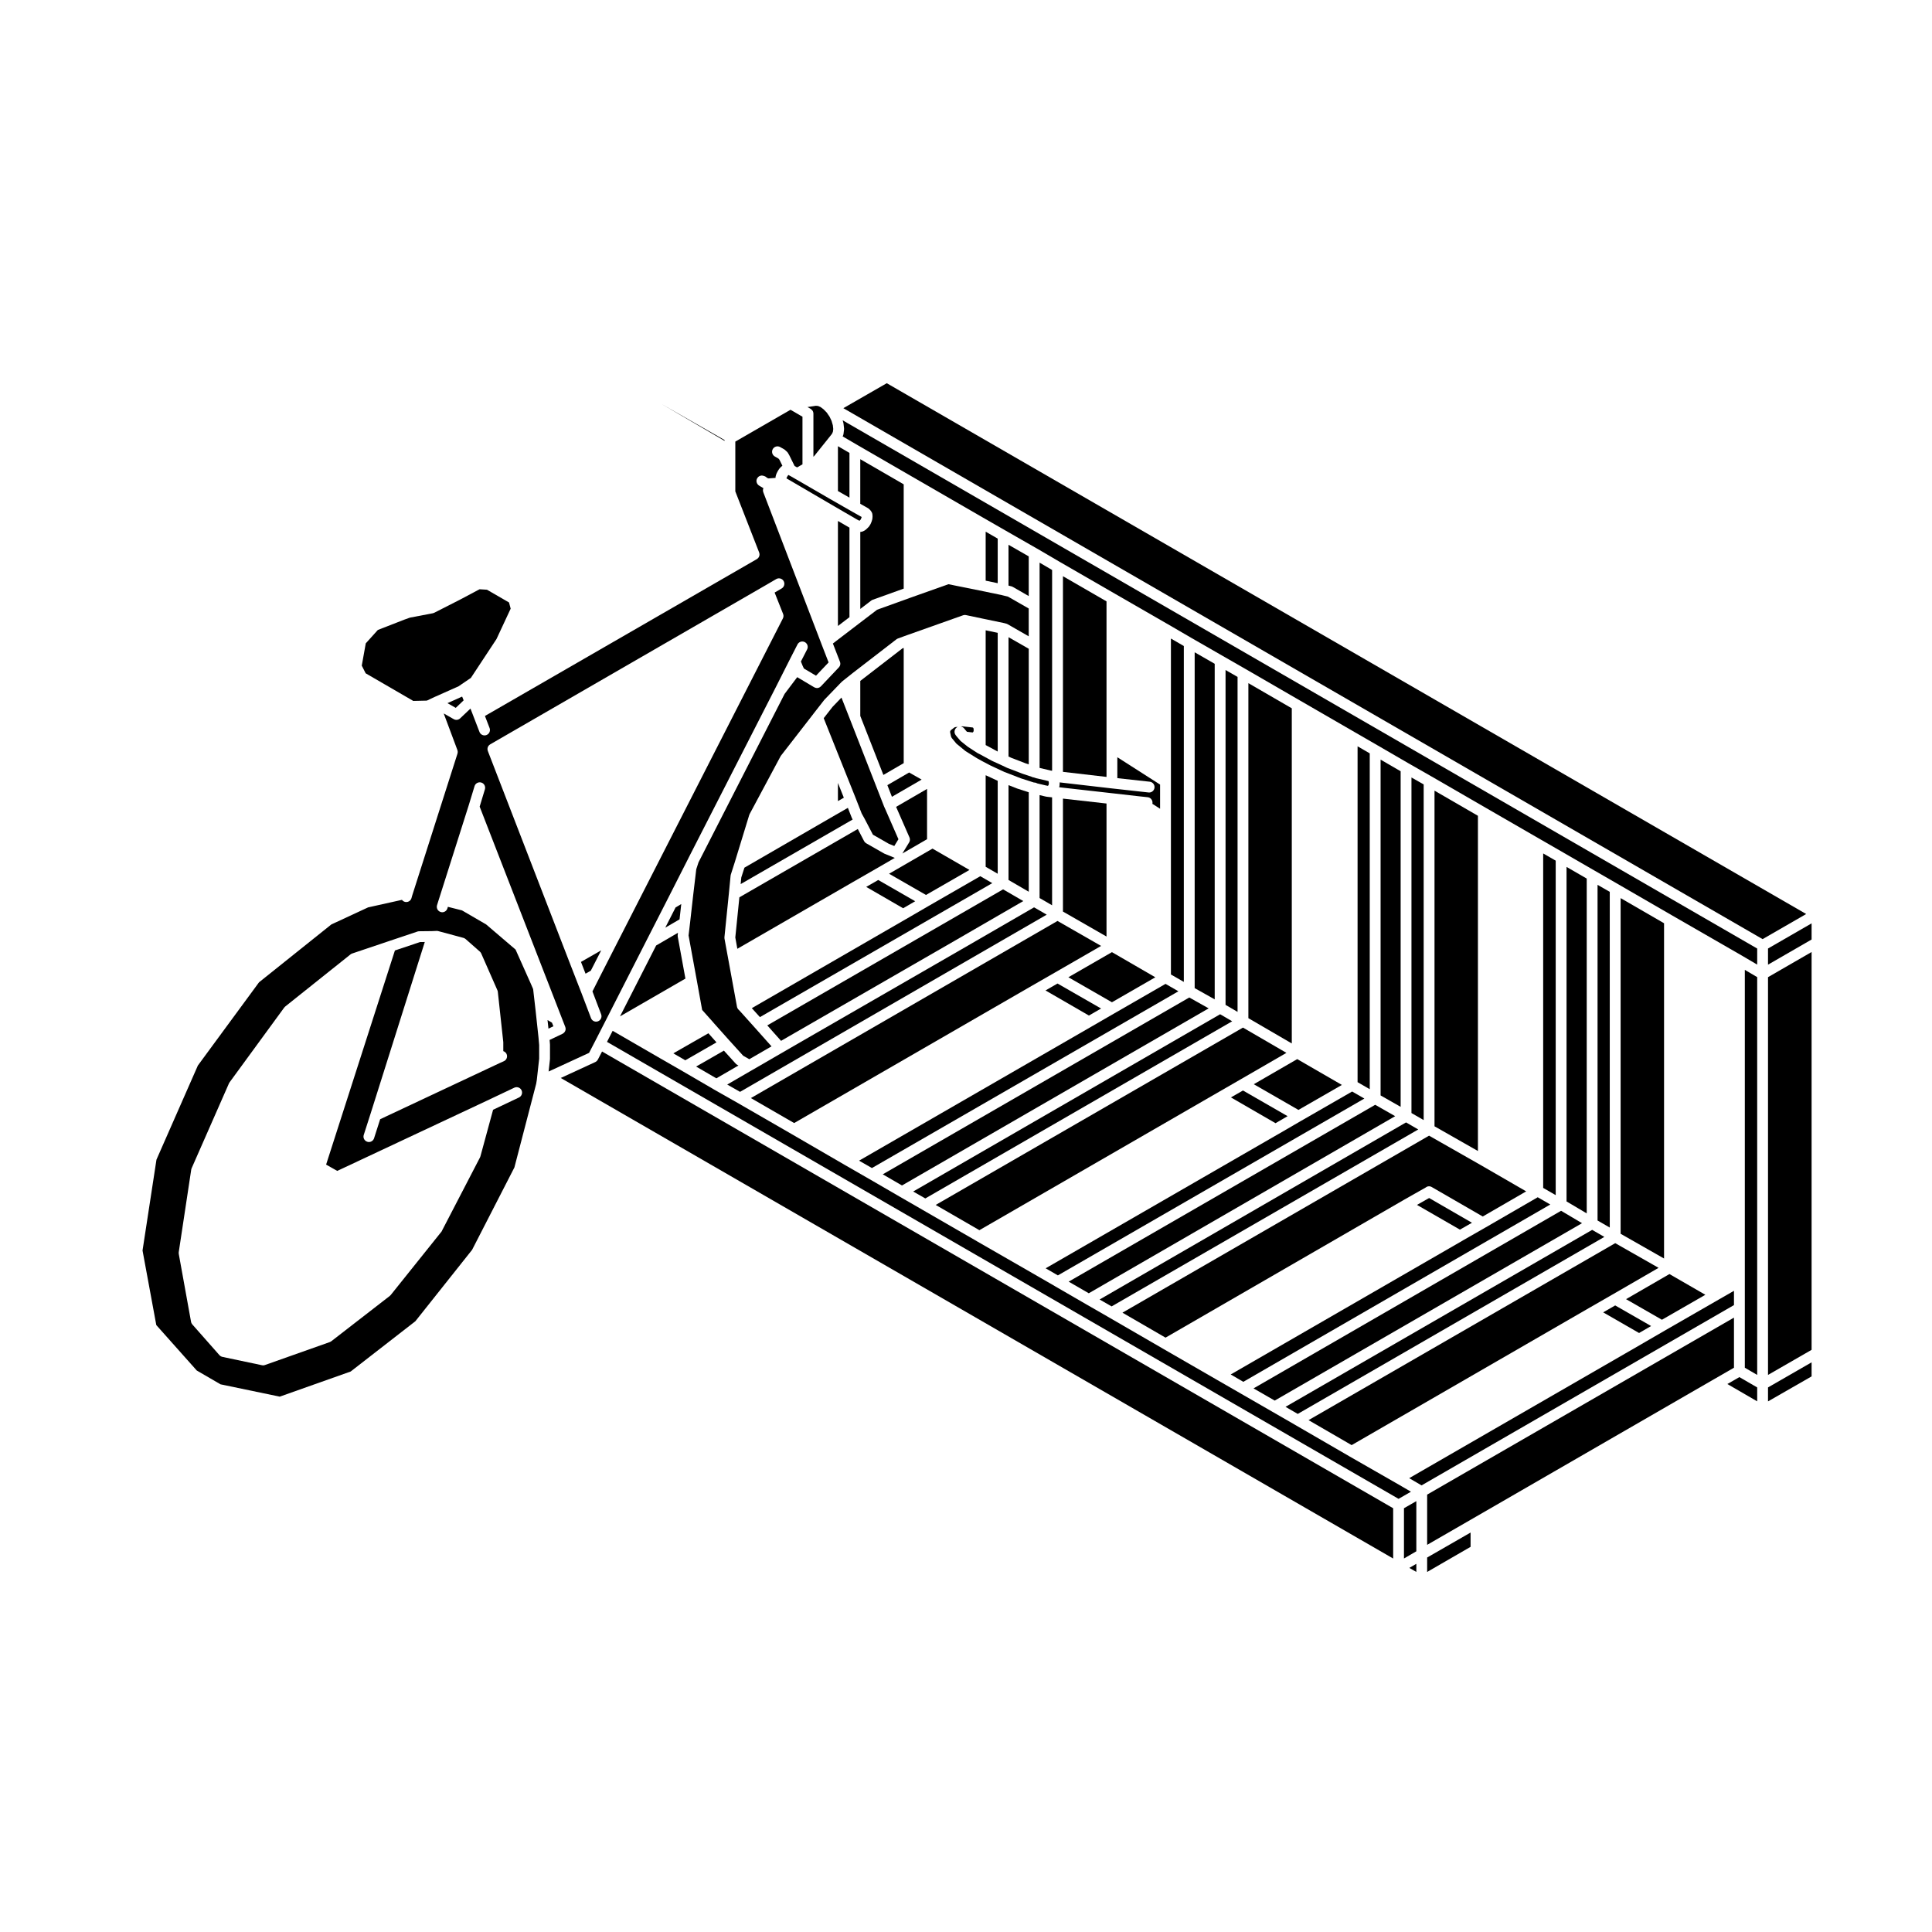 <?xml version="1.0" encoding="UTF-8"?>
<svg xmlns="http://www.w3.org/2000/svg" xmlns:xlink="http://www.w3.org/1999/xlink" height="100px" width="100px" fill="#000000" x="0px" y="0px" viewBox="0 0 100 100" xml:space="preserve">
  <polygon points="89.75,67.551 89.75,66.812 88.97,67.26 88.969,67.262 88.969,67.262 88.967,67.262 86.163,68.875 86.16,68.876   86.16,68.877 84.979,69.562 84.979,69.562 84.977,69.564 72.939,76.51 73.58,76.883 "></polygon>
  <polygon points="73.309,77.699 72.669,78.066 72.669,80.667 73.309,80.295 "></polygon>
  <polygon points="88.708,71.393 88.709,71.393 89.75,70.793 89.75,68.199 73.869,77.361 73.869,79.961 76.248,78.589 "></polygon>
  <polygon points="76.117,79.324 73.869,80.617 73.869,81.364 76.117,80.064 "></polygon>
  <path d="M52.201,30.311l0.15,0.038c0.002,0,0.006,0.001,0.009,0.003c0.01,0.002,0.019,0.006,0.028,0.01  c0.008,0.004,0.018,0.008,0.025,0.012c0.003,0,0.006,0.002,0.01,0.004l0.824,0.474v-2.054l-1.047-0.6V30.311z"></path>
  <polygon points="73.309,80.943 72.947,81.154 73.309,81.363 "></polygon>
  <polygon points="93.768,49.276 91.512,50.578 91.512,71.166 93.768,69.867 "></polygon>
  <polygon points="93.768,47.793 91.512,49.095 91.512,49.931 93.768,48.629 "></polygon>
  <polygon points="93.768,70.514 91.512,71.813 91.512,72.536 93.768,71.242 "></polygon>
  <polygon points="89.408,71.637 90.952,72.533 90.952,71.813 90.03,71.279 "></polygon>
  <polygon points="90.952,50.576 90.312,50.2 90.312,66.328 90.312,67.713 90.312,70.793 90.952,71.166 "></polygon>
  <polygon points="51.36,45.711 50.74,45.352 48.069,46.89 48.068,46.89 48.067,46.891 46.887,47.577 46.887,47.577 46.884,47.578   38.914,52.182 39.333,52.646 "></polygon>
  <path d="M38.37,45.414l-0.034,0.347l5.798-3.343l-0.033-0.06c-0.001-0.003-0.002-0.005-0.003-0.007  c-0.004-0.008-0.009-0.018-0.012-0.027l-0.2-0.51l-0.654,0.377c-0.001,0-0.001,0-0.001,0l-4.699,2.719L38.37,45.414z"></path>
  <polygon points="43.652,21.127 91.232,48.609 93.488,47.309 45.899,19.835 "></polygon>
  <polygon points="40.428,53.874 40.841,53.635 49.467,48.664 52.965,46.639 51.92,46.033 39.715,53.074 40.051,53.453 "></polygon>
  <path d="M38.059,48.525l0.106,0.584l5.97-3.448c0,0,0,0,0,0l1.183-0.68l0.998-0.577c-0.005-0.002-0.009-0.003-0.013-0.006  c-0.002,0-0.004,0-0.006-0.001l-0.521-0.212c-0.008-0.003-0.014-0.008-0.021-0.012c-0.004-0.002-0.008-0.003-0.012-0.006l-0.91-0.52  c0,0-0.001-0.001-0.002-0.001c-0.002-0.003-0.006-0.005-0.009-0.007c-0.017-0.011-0.032-0.023-0.045-0.036  c-0.004-0.005-0.009-0.01-0.013-0.014c-0.014-0.017-0.026-0.032-0.036-0.05c-0.001-0.002-0.003-0.004-0.004-0.006l-0.324-0.624  l-6.13,3.536L38.059,48.525z"></path>
  <polygon points="53.248,41.008 52.665,40.82 52.658,40.816 52.648,40.814 52.201,40.639 52.201,45.548 53.248,46.156 "></polygon>
  <polygon points="51.641,38.898 51.641,32.755 51.018,32.624 51.018,37.42 51.018,38.231 51.018,38.564 51.623,38.891 "></polygon>
  <path d="M53.649,40.285c-0.005-0.002-0.009-0.002-0.015-0.004l-0.131-0.042c-0.045-0.004-0.086-0.019-0.122-0.04l-0.472-0.156  c-0.002,0-0.003-0.002-0.005-0.003c-0.003-0.001-0.005-0.001-0.007-0.003l-0.76-0.29c-0.004-0.001-0.006-0.004-0.01-0.005  c-0.004-0.002-0.006-0.002-0.01-0.004l-0.317-0.15l-0.421-0.191c-0.003,0-0.006-0.004-0.01-0.006c-0.002,0-0.004-0.001-0.007-0.002  l-0.667-0.361l-0.084-0.042c-0.002-0.001-0.004-0.003-0.006-0.004c-0.008-0.003-0.015-0.007-0.021-0.011l-0.477-0.311  c-0.004-0.002-0.006-0.004-0.009-0.007c-0.004-0.003-0.01-0.005-0.014-0.009l-0.353-0.283c-0.001-0.002-0.002-0.003-0.003-0.004  c-0.004-0.002-0.008-0.006-0.012-0.01c-0.002-0.003-0.005-0.006-0.008-0.007c-0.003-0.003-0.005-0.007-0.008-0.01  c-0.002-0.001-0.004-0.003-0.006-0.005l-0.003-0.006l-0.156-0.181c-0.002-0.001-0.003-0.004-0.004-0.007  c-0.002-0.001-0.004-0.002-0.005-0.004l-0.061-0.078c-0.095-0.123-0.073-0.297,0.049-0.393c0.021-0.018,0.042-0.028,0.064-0.037  l-0.114,0.014l-0.041,0.008l-0.031,0.018l-0.157,0.119l-0.034,0.034l-0.014,0.024l-0.008,0.029v0.043l0.042,0.197l0.02,0.055  l0.029,0.048l0.228,0.276l0.05,0.043l0.424,0.348l0.588,0.367l0.307,0.17l0.399,0.209l0.728,0.339  c0.009,0.001,0.018,0.005,0.026,0.008c0.007,0.003,0.013,0.004,0.02,0.007l0.802,0.312l0.67,0.215c0.005,0,0.01,0,0.015,0  c0.057,0,0.11,0.016,0.153,0.045l0.482,0.114c0.025,0,0.052,0.005,0.076,0.015l0.015-0.016l0.021-0.034l0.009-0.034l0.005-0.058  l-0.005-0.058l-0.011-0.041l-0.004-0.006l-0.611-0.144C53.654,40.288,53.652,40.285,53.649,40.285z"></path>
  <polygon points="53.248,39.564 53.248,33.58 52.201,32.981 52.201,39.158 52.35,39.227 53.094,39.513 "></polygon>
  <polygon points="53.809,31.334 53.809,39.748 54.404,39.888 54.457,39.893 54.457,29.502 53.809,29.123 "></polygon>
  <path d="M54.457,41.271l-0.211-0.024c-0.004-0.001-0.006,0-0.01-0.001l-0.072-0.009c-0.002,0-0.004-0.001-0.006-0.001  c-0.007-0.002-0.012-0.002-0.018-0.004c-0.002,0-0.004,0-0.006,0l-0.326-0.077v5.327l0.648,0.376V41.271z"></path>
  <polygon points="51.641,40.415 51.025,40.129 51.02,40.123 51.018,40.123 51.018,44.865 51.641,45.225 "></polygon>
  <path d="M43.651,21.879c0.002,0.008,0.003,0.017,0.004,0.023c0.002,0.01,0.004,0.016,0.005,0.025l0.028,0.247  c0,0.001-0.001,0.003,0,0.004c0,0.009,0,0.018,0,0.028c0,0.01,0,0.02-0.001,0.028c0,0.001,0,0.003,0,0.003l-0.027,0.221  c0,0.006-0.002,0.01-0.003,0.014c-0.001,0.008-0.003,0.018-0.006,0.025c-0.002,0.01-0.006,0.02-0.009,0.03  c-0.002,0.004-0.003,0.008-0.004,0.012l-0.022,0.049l0.773,0.452l2.807,1.623l3.682,2.127l1.183,0.68l0,0l1.607,0.92  c0,0,0,0,0.001,0s0.001,0,0.001,0l1.209,0.708l0,0l2.814,1.624l2.773,1.598h0.002l0,0l1.227,0.715l1.598,0.918l1.183,0.679  c0,0,0,0,0.001,0l2.807,1.625l2.844,1.644l1.191,0.688c0,0,0,0.001,0.002,0.001l1.597,0.927l1.19,0.679h0.002v0.001l2.809,1.624l0,0  l2.816,1.626l0,0l1.209,0.696c0,0,0,0,0,0.001l1.605,0.927c0,0,0,0,0.001,0l1.192,0.688l0,0l2.809,1.625l3.619,2.084  c0.001,0,0.002,0,0.002,0c0,0.002,0.001,0.002,0.001,0.002l0.779,0.458v-0.832L43.615,21.754L43.651,21.879z"></path>
  <path d="M25.698,33.078l0.734-1.574l-0.085-0.32l-1.141-0.66L24.822,30.5l-0.989,0.525c0,0.002-0.002,0.002-0.002,0.002  c-0.001,0-0.002,0.001-0.002,0.001l-1.351,0.688c-0.002,0.001-0.006,0.002-0.008,0.002c-0.013,0.007-0.026,0.011-0.039,0.016  c-0.007,0.002-0.014,0.005-0.021,0.006c-0.001,0-0.003,0.002-0.006,0.002l-1.188,0.227l-0.295,0.106l-1.363,0.531l-0.626,0.694  l-0.207,1.153l0.201,0.397l2.465,1.43l0.701-0.016l0.459-0.215c0,0,0.002,0,0.002,0c0,0,0.001,0,0.002,0l1.185-0.529l0.155-0.107  c0,0,0.001,0,0.001,0c0,0,0.001-0.002,0.002-0.002l0.474-0.322L25.698,33.078z"></path>
  <polygon points="23.16,36.395 23.589,36.639 23.998,36.25 23.936,36.094 23.92,36.055 "></polygon>
  <polygon points="43.371,25.416 43.968,25.757 43.968,23.443 43.371,23.095 "></polygon>
  <polygon points="30.58,50.242 31.12,49.188 30.071,49.789 30.308,50.398 "></polygon>
  <path d="M42.145,23.602l0.728-0.908l0.142-0.178l0.048-0.061l0.048-0.106l0.018-0.146l-0.021-0.19l-0.066-0.228l-0.104-0.219  l-0.078-0.113l-0.064-0.096l-0.164-0.168l-0.157-0.119l-0.131-0.057l-0.115-0.01l-0.434,0.066l0.167,0.096  c0.002,0.004,0.005,0.004,0.007,0.007c0.008,0.005,0.016,0.011,0.024,0.018c0.007,0.005,0.014,0.011,0.02,0.017  c0.007,0.005,0.013,0.013,0.019,0.02c0.006,0.007,0.012,0.014,0.018,0.021c0.005,0.008,0.009,0.015,0.014,0.022  s0.009,0.017,0.013,0.024c0.003,0.009,0.006,0.017,0.009,0.024c0.003,0.01,0.006,0.018,0.008,0.027  c0.002,0.008,0.003,0.016,0.004,0.025c0.001,0.01,0.002,0.02,0.003,0.029c0,0.003,0.001,0.006,0.001,0.01v2.232L42.145,23.602z"></path>
  <path d="M10.184,70.937l1.23,0.715l3.065,0.638l3.672-1.301l3.347-2.601l2.937-3.696l2.19-4.265l1.127-4.33l0.033-0.2l0.122-1.099  v-0.706l-0.035-0.398l-0.149-1.384l-0.128-1.114l-0.116-0.27l-0.794-1.777l-1.523-1.301l-1.25-0.727l-0.73-0.184l-0.025,0.083  c-0.038,0.121-0.148,0.198-0.268,0.198c-0.028,0-0.056-0.006-0.084-0.014c-0.147-0.047-0.229-0.203-0.184-0.352l0.105-0.335  c0-0.001,0-0.001,0-0.001s0,0,0.001,0l1.536-4.84l0.3-0.986c0.044-0.146,0.201-0.23,0.349-0.186s0.231,0.201,0.187,0.35  l-0.272,0.896l3.426,8.818l0.107,0.273l0.696,1.793l0.203,0.522c0.002,0.005,0.002,0.011,0.004,0.017  c0.003,0.008,0.006,0.018,0.008,0.027c0.001,0.009,0.003,0.018,0.004,0.026c0,0.011,0.001,0.019,0.001,0.028  c0,0.008,0,0.019-0.001,0.025c0,0.011-0.001,0.02-0.003,0.028s-0.004,0.018-0.006,0.024c-0.002,0.01-0.005,0.018-0.009,0.027  c-0.003,0.008-0.007,0.016-0.011,0.023c-0.004,0.008-0.008,0.017-0.013,0.023s-0.01,0.015-0.016,0.021s-0.011,0.015-0.018,0.021  s-0.013,0.012-0.02,0.018c-0.007,0.007-0.014,0.012-0.021,0.018c-0.008,0.006-0.017,0.011-0.024,0.015  c-0.005,0.003-0.01,0.007-0.015,0.01l-0.672,0.321l0.019,0.223c0,0.004,0,0.008,0,0.012s0.001,0.007,0.001,0.011v0.735  c0,0.005-0.001,0.01-0.002,0.016c0,0.004,0.001,0.01,0,0.014l-0.069,0.623l2.094-0.965l0.308-0.594  c0.001-0.002,0.001-0.002,0.001-0.002l0.546-1.066l2.155-4.229l1.006-1.969c0,0,0,0,0,0l1.139-2.242c0,0,0,0,0-0.002l4.477-8.758  l0.776-1.536c0,0,0,0,0,0l0.38-0.743c0.07-0.137,0.24-0.191,0.377-0.121c0.138,0.071,0.192,0.24,0.122,0.377l-0.322,0.628  l0.091,0.227l0.065,0.136l0.626,0.371l0.651-0.687l-0.377-0.974c0,0,0,0,0-0.002l-3.003-7.832c0-0.003,0-0.004-0.001-0.007  c-0.004-0.011-0.006-0.019-0.008-0.028c-0.002-0.01-0.004-0.018-0.006-0.025c-0.001-0.01-0.001-0.02-0.001-0.027  c-0.001-0.011-0.001-0.02-0.001-0.028c0.001-0.009,0.002-0.017,0.004-0.026c0.001-0.009,0.002-0.018,0.004-0.027  c0.002-0.008,0.005-0.016,0.008-0.024c0.002-0.007,0.004-0.014,0.007-0.021c-0.007-0.003-0.014-0.007-0.021-0.011  c-0.002-0.002-0.005-0.002-0.007-0.003l-0.192-0.114c0-0.002,0-0.002-0.001-0.002h-0.001c-0.005-0.004-0.009-0.008-0.014-0.012  c-0.011-0.006-0.021-0.012-0.03-0.021c-0.007-0.007-0.012-0.013-0.019-0.021c-0.005-0.006-0.013-0.012-0.018-0.02  c-0.006-0.008-0.01-0.017-0.015-0.024c-0.005-0.007-0.009-0.015-0.013-0.021c-0.004-0.009-0.006-0.018-0.01-0.026  c-0.003-0.008-0.007-0.016-0.009-0.025c-0.002-0.008-0.003-0.016-0.005-0.025c-0.001-0.008-0.003-0.019-0.004-0.027  c0-0.01,0-0.02,0.001-0.029c0-0.008,0-0.016,0-0.025c0.002-0.012,0.006-0.025,0.009-0.038c0.001-0.005,0.002-0.011,0.004-0.015  c0.003-0.011,0.008-0.018,0.012-0.027c0.004-0.008,0.008-0.018,0.013-0.026c0,0,0,0,0-0.001c0.003-0.004,0.006-0.008,0.009-0.012  c0.007-0.012,0.015-0.022,0.023-0.031c0.006-0.008,0.013-0.012,0.018-0.018c0.008-0.006,0.014-0.014,0.021-0.02  c0.008-0.006,0.017-0.011,0.025-0.016c0.007-0.004,0.014-0.009,0.021-0.013s0.018-0.007,0.026-0.009  c0.007-0.004,0.016-0.008,0.024-0.01c0.009-0.002,0.018-0.003,0.027-0.004c0.009-0.002,0.018-0.004,0.026-0.006  c0.01,0,0.021,0.002,0.031,0.002c0.008,0,0.016,0,0.023,0.002c0.014,0,0.027,0.004,0.041,0.008c0.004,0.002,0.009,0.002,0.013,0.004  h0.002c0,0,0,0,0.001,0l0.051,0.018c0.045,0.016,0.083,0.041,0.113,0.074l0.047,0.027l0.048,0.014l0.357-0.028v-0.017  c0-0.004,0.001-0.008,0.001-0.012c0-0.01,0.001-0.02,0.003-0.029c0.001-0.01,0.003-0.02,0.005-0.029  c0.001-0.004,0.002-0.008,0.003-0.012l0.027-0.088c0.002-0.008,0.006-0.014,0.008-0.021c0.002-0.006,0.004-0.012,0.008-0.02  l0.044-0.088c0.002-0.004,0.004-0.008,0.006-0.01c0.002-0.004,0.003-0.008,0.005-0.012l0.054-0.088  c0.004-0.008,0.01-0.014,0.014-0.021c0.005-0.007,0.008-0.013,0.013-0.019l0.061-0.07c0.004-0.006,0.01-0.01,0.015-0.015  c0.004-0.005,0.009-0.01,0.015-0.015l0.072-0.062c0,0,0.001,0,0.002,0l-0.13-0.266l-0.044-0.076l-0.041-0.037l-0.177-0.1  c-0.135-0.077-0.182-0.248-0.106-0.383c0.077-0.134,0.248-0.182,0.382-0.105l0.204,0.115c0.001,0,0.001,0.002,0.002,0.002  c0.009,0.004,0.017,0.011,0.025,0.016c0.007,0.006,0.015,0.01,0.022,0.017c0,0.001,0.001,0.001,0.002,0.003l0.097,0.088  c0.004,0.004,0.006,0.008,0.01,0.012c0.006,0.006,0.013,0.014,0.02,0.021c0.005,0.008,0.011,0.017,0.017,0.024  c0.002,0.005,0.005,0.008,0.008,0.012l0.071,0.124c0.001,0.003,0.002,0.005,0.003,0.007c0.001,0.003,0.003,0.004,0.004,0.007  l0.262,0.532l0.131,0.073l0.277-0.159v-0.004v-2.461l-0.62-0.359l-0.534,0.308l-2.322,1.339v0.449v2.129l1.235,3.164  c0,0.002,0.001,0.004,0.001,0.006c0.003,0.01,0.006,0.021,0.008,0.031c0.002,0.008,0.004,0.016,0.006,0.023  c0.001,0.01,0.001,0.019,0.002,0.029c0,0.008,0.001,0.018,0,0.025c0,0.01-0.002,0.018-0.003,0.027  c-0.001,0.008-0.002,0.018-0.004,0.025c-0.002,0.01-0.005,0.018-0.009,0.027c-0.003,0.008-0.005,0.016-0.009,0.023  c-0.004,0.01-0.009,0.017-0.014,0.023c-0.004,0.008-0.008,0.018-0.013,0.023c-0.006,0.008-0.012,0.014-0.018,0.021  c-0.006,0.006-0.012,0.014-0.02,0.02c-0.006,0.007-0.013,0.01-0.02,0.017c-0.008,0.005-0.016,0.012-0.024,0.019  c-0.003,0-0.004,0.002-0.006,0.003l-14.071,8.118l0.241,0.625c0.055,0.145-0.017,0.305-0.161,0.361  c-0.033,0.014-0.067,0.019-0.101,0.019c-0.113,0-0.219-0.068-0.262-0.179l-0.327-0.849l-0.139-0.361l-0.532,0.505l-0.004,0.004  c-0.015,0.016-0.032,0.026-0.05,0.037c-0.005,0.003-0.01,0.004-0.015,0.007c-0.015,0.009-0.031,0.015-0.047,0.021  c-0.005,0.001-0.011,0.002-0.017,0.004c-0.021,0.004-0.043,0.008-0.064,0.008c0,0,0,0,0,0s-0.001,0-0.002,0  c-0.021,0-0.041-0.004-0.061-0.008c-0.006-0.002-0.013-0.003-0.019-0.006c-0.016-0.005-0.03-0.012-0.045-0.019  c-0.003-0.001-0.007-0.003-0.011-0.005l-0.518-0.296l0.709,1.897c0.001,0.003,0.001,0.006,0.002,0.01  c0.003,0.01,0.005,0.019,0.007,0.028c0.002,0.009,0.004,0.017,0.005,0.025c0,0.009,0.001,0.019,0.001,0.028c0,0.008,0,0.018,0,0.027  c0,0.008-0.002,0.016-0.004,0.025c-0.002,0.01-0.003,0.02-0.006,0.028c0,0.004,0,0.008-0.001,0.011l-2.348,7.359l-0.033,0.119  c-0.035,0.125-0.147,0.205-0.27,0.205c-0.024,0-0.05-0.002-0.075-0.01c-0.062-0.017-0.113-0.055-0.148-0.103l-1.753,0.39  l-1.902,0.883l-3.742,2.993l-3.167,4.309l-2.143,4.872l-0.721,4.703l0.712,3.859L10.184,70.937z M25.235,38.73  c0.001-0.01,0.002-0.02,0.005-0.028c0.002-0.007,0.005-0.017,0.008-0.024s0.005-0.018,0.009-0.025s0.009-0.016,0.013-0.023  s0.009-0.016,0.014-0.022c0.005-0.007,0.011-0.014,0.018-0.021c0.006-0.008,0.012-0.015,0.019-0.021  c0.006-0.006,0.013-0.01,0.02-0.015c0.008-0.007,0.017-0.014,0.026-0.019c0.001-0.002,0.002-0.003,0.005-0.004l14.232-8.221  l0.573-0.334c0.133-0.078,0.305-0.033,0.383,0.1c0.078,0.135,0.033,0.305-0.1,0.385l-0.366,0.213l0.44,1.108  c0.001,0.004,0.001,0.007,0.002,0.009c0.003,0.009,0.006,0.02,0.008,0.027c0.002,0.01,0.004,0.018,0.006,0.027  c0.001,0.008,0.001,0.018,0.002,0.027c0,0.009,0.001,0.018,0,0.026s-0.002,0.018-0.003,0.026c-0.001,0.009-0.002,0.02-0.005,0.027  c-0.002,0.008-0.004,0.016-0.007,0.024c-0.003,0.01-0.006,0.019-0.011,0.028c-0.001,0.003-0.002,0.006-0.003,0.008L32.05,48.598  l-0.003,0.004l-1.005,1.969l-0.377,0.744l0.45,1.184c0.056,0.145-0.018,0.307-0.162,0.363c-0.033,0.011-0.067,0.018-0.1,0.018  c-0.113,0-0.219-0.07-0.262-0.181L30.097,51.4l-0.193-0.493c0-0.001,0-0.001,0-0.001l-0.443-1.139c0,0,0,0,0,0L25.25,38.871  c0-0.002-0.001-0.004-0.001-0.006c-0.003-0.011-0.006-0.02-0.008-0.029c-0.002-0.008-0.005-0.017-0.006-0.025  c-0.001-0.009-0.001-0.02-0.002-0.027c0-0.01,0-0.018,0-0.027C25.232,38.748,25.234,38.738,25.235,38.73z M9.251,64.826  c0-0.004,0-0.01,0.001-0.016l0.645-4.264c0-0.004,0.001-0.004,0.001-0.008c0.001-0.01,0.005-0.018,0.007-0.028  c0.002-0.009,0.005-0.019,0.009-0.027c0.001-0.003,0.001-0.005,0.002-0.008l1.934-4.397c0-0.002,0-0.002,0-0.002  c0.004-0.008,0.01-0.018,0.015-0.025c0.004-0.008,0.009-0.018,0.014-0.023c0-0.001,0-0.001,0-0.002l2.834-3.877  c0.002-0.002,0.004-0.004,0.006-0.005c0.006-0.009,0.013-0.015,0.02-0.022c0.006-0.007,0.013-0.014,0.02-0.021  c0.002-0.001,0.004-0.004,0.006-0.005l3.372-2.692c0.004-0.005,0.01-0.007,0.015-0.011c0.008-0.006,0.016-0.012,0.026-0.018  c0.009-0.004,0.018-0.008,0.027-0.012c0.006-0.002,0.011-0.006,0.017-0.008l1.909-0.643l1.475-0.495  c0.004-0.001,0.009-0.001,0.014-0.004c0.01-0.003,0.019-0.005,0.028-0.007c0.01,0,0.02-0.002,0.029-0.002  c0.005-0.002,0.009-0.002,0.014-0.002l0.674-0.008l0.235-0.01c0.005,0,0.009,0,0.014,0c0.009,0,0.019,0,0.028,0.002  c0.011,0.001,0.02,0.002,0.03,0.005c0.004,0.001,0.008,0.001,0.012,0.003l1.307,0.352c0.002,0.002,0.004,0.002,0.007,0.003  c0.01,0.004,0.019,0.008,0.029,0.011c0.007,0.004,0.016,0.007,0.022,0.011c0.008,0.004,0.015,0.009,0.022,0.014  c0.009,0.007,0.018,0.012,0.025,0.019c0.002,0,0.003,0.002,0.006,0.003l0.733,0.646c0.001,0.002,0.002,0.003,0.003,0.003  c0.007,0.007,0.014,0.015,0.021,0.022c0.006,0.006,0.012,0.013,0.017,0.02c0.004,0.007,0.008,0.014,0.013,0.021  c0.005,0.008,0.011,0.018,0.016,0.027c0,0.001,0.001,0.002,0.002,0.004l0.839,1.908c0.002,0.004,0.003,0.008,0.004,0.012  c0.003,0.01,0.006,0.018,0.009,0.027c0.003,0.011,0.004,0.02,0.006,0.029c0.001,0.004,0.002,0.01,0.002,0.014l0.282,2.596  c0,0.006,0,0.01,0,0.016c0,0.005,0.001,0.01,0.001,0.015v0.44c0.073,0.023,0.137,0.076,0.171,0.152  c0.062,0.141-0.001,0.307-0.143,0.369l-0.217,0.097l-6.184,2.905l-0.316,0.986c-0.038,0.119-0.148,0.195-0.267,0.195  c-0.029,0-0.057-0.004-0.085-0.014c-0.147-0.047-0.229-0.204-0.182-0.352l0.354-1.104l2.805-8.883l-0.247,0.003l-1.299,0.436  l-3.561,11.083l0.577,0.326l7.71-3.618l1.456-0.69c0.14-0.064,0.307-0.006,0.373,0.135c0.066,0.139,0.006,0.307-0.133,0.373  l-1.34,0.635l-0.655,2.408c0,0,0,0,0,0c-0.001,0.004-0.002,0.008-0.004,0.011c-0.004,0.014-0.009,0.027-0.015,0.04  c-0.001,0.002-0.001,0.002-0.002,0.006l-1.968,3.793C22.881,63.7,22.881,63.7,22.881,63.7l0,0.001c0,0.002-0.001,0.002-0.001,0.003  c-0.008,0.015-0.018,0.03-0.028,0.044l-2.631,3.285c0,0.002-0.002,0.002-0.003,0.002c-0.01,0.014-0.022,0.025-0.036,0.035  c-0.002,0.004-0.005,0.007-0.008,0.008h0l-3.02,2.34c-0.005,0.004-0.011,0.008-0.016,0.01c-0.006,0.006-0.012,0.01-0.018,0.012  c-0.012,0.008-0.024,0.014-0.037,0.018c-0.003,0.002-0.006,0.003-0.008,0.004l-0.004,0.003l-3.359,1.189  c-0.015,0.007-0.031,0.01-0.046,0.013c-0.016,0.002-0.032,0.004-0.047,0.004c-0.018,0-0.035-0.002-0.052-0.006  c-0.002,0-0.004,0-0.006-0.001l-2.048-0.432c-0.019-0.004-0.038-0.009-0.055-0.018c-0.004-0.001-0.007-0.004-0.011-0.005  c-0.013-0.006-0.027-0.014-0.039-0.023c-0.005-0.003-0.009-0.007-0.014-0.011c-0.01-0.009-0.021-0.018-0.03-0.028  c-0.001,0-0.003-0.002-0.004-0.003l-1.404-1.59c0-0.001,0-0.001-0.001-0.003c-0.011-0.012-0.021-0.027-0.031-0.043  C9.92,68.504,9.918,68.5,9.916,68.494c-0.005-0.011-0.011-0.021-0.015-0.032c-0.003-0.008-0.004-0.015-0.006-0.022  c-0.002-0.008-0.005-0.014-0.006-0.021l-0.636-3.516c0-0.006,0-0.012,0-0.016c-0.001-0.011-0.003-0.021-0.003-0.029  C9.25,64.848,9.25,64.837,9.251,64.826z"></path>
  <polygon points="67.348,58.014 67.347,58.014 67.345,58.016 67.344,58.016 66.164,58.702 66.163,58.702 66.162,58.702   66.161,58.703 66.16,58.703 54.123,65.647 54.756,66.014 70.619,56.861 69.986,56.497 "></polygon>
  <polygon points="70.268,56.013 70.898,56.377 70.898,38.994 70.268,38.629 "></polygon>
  <polygon points="47.266,61.673 47.894,62.031 63.777,52.861 63.154,52.497 "></polygon>
  <polygon points="71.459,56.699 72.497,57.29 72.497,39.92 71.459,39.318 "></polygon>
  <polygon points="64.336,56.444 63.713,56.802 66.021,58.136 66.646,57.773 "></polygon>
  <polygon points="55.314,66.338 56.355,66.939 72.214,57.773 71.18,57.184 "></polygon>
  <polygon points="48.432,62.367 50.693,63.674 63.014,56.559 64.196,55.878 66.585,54.496 64.336,53.188 "></polygon>
  <polygon points="63.434,52.012 64.056,52.375 64.056,35.037 63.434,34.68 "></polygon>
  <polygon points="64.616,52.701 66.863,54.009 66.863,36.662 64.616,35.36 "></polygon>
  <polygon points="64.896,56.119 67.207,57.449 69.456,56.156 67.144,54.819 "></polygon>
  <polygon points="66.539,72.818 67.171,73.184 83.041,64.022 82.41,63.658 "></polygon>
  <polygon points="81.084,62.186 82.129,62.805 82.129,45.475 81.084,44.871 "></polygon>
  <polygon points="73.057,57.611 73.689,57.975 73.689,40.602 73.057,40.242 "></polygon>
  <polygon points="64.883,71.863 65.979,72.494 81.886,63.312 80.802,62.67 "></polygon>
  <polygon points="67.73,73.506 69.961,74.799 82.279,67.684 82.279,67.684 83.461,67.004 83.462,67.004 85.848,65.623 83.604,64.346   "></polygon>
  <polygon points="82.689,63.173 83.321,63.538 83.321,46.162 82.689,45.799 "></polygon>
  <polygon points="73.972,62.009 73.342,62.365 75.566,63.646 76.189,63.29 "></polygon>
  <polygon points="79.875,61.486 80.523,61.86 80.523,44.547 79.875,44.174 "></polygon>
  <polygon points="76.892,63.533 76.891,63.533 76.891,63.533 76.89,63.534 76.889,63.534 75.707,64.211 75.705,64.213 75.705,64.214   63.702,71.142 64.354,71.523 80.242,62.345 79.592,61.97 "></polygon>
  <polygon points="56.916,67.262 57.537,67.619 73.408,58.461 72.777,58.096 "></polygon>
  <polygon points="35.471,54.88 37.085,53.953 36.667,53.482 34.851,54.521 "></polygon>
  <path d="M49.965,37.779l0.084,0.098l0.258,0.031h0.006l0.029,0.004l0.01-0.004l0.018-0.021l0.02-0.032l0.006-0.024v-0.057  l-0.004-0.057l-0.011-0.03l-0.009-0.014l-0.023-0.018h-0.002L49.858,37.6l-0.054-0.005l-0.072,0.009  c0.067,0.01,0.131,0.045,0.176,0.104L49.965,37.779z"></path>
  <polygon points="44.835,45.906 46.746,47.011 47.37,46.648 45.458,45.548 "></polygon>
  <polygon points="54.178,47.343 53.523,46.964 49.748,49.148 49.747,49.148 41.122,54.119 38.923,55.393 38.922,55.393   38.921,55.393 37.641,56.136 38.305,56.514 "></polygon>
  <polygon points="50.179,45.028 48.266,43.924 46.018,45.225 47.929,46.323 "></polygon>
  <polygon points="43.554,36.107 43.091,36.589 42.635,37.173 43.349,38.961 43.351,38.965 44.288,41.307 44.288,41.308 44.6,42.104   44.757,42.387 44.759,42.391 44.761,42.395 45.182,43.203 46.004,43.674 46.288,43.789 46.503,43.438 45.828,41.895 45.769,41.766   45.767,41.76 45.762,41.75 45.321,40.621 43.988,37.212 "></polygon>
  <path d="M47.075,43.347c0.002,0.007,0.004,0.013,0.006,0.019c0.004,0.01,0.007,0.021,0.009,0.031  c0.003,0.01,0.003,0.018,0.004,0.027s0.002,0.018,0.003,0.027c0,0.009-0.001,0.018-0.002,0.026c0,0.011,0,0.019-0.002,0.028  c-0.001,0.008-0.004,0.018-0.006,0.025c-0.002,0.01-0.004,0.018-0.008,0.025c-0.003,0.012-0.009,0.021-0.015,0.031  c-0.003,0.007-0.005,0.012-0.008,0.017l-0.002,0.004l-0.348,0.57l1.278-0.74v-2.603l-1.602,0.929L47.075,43.347z"></path>
  <polygon points="43.677,41.289 43.371,40.525 43.371,41.464 "></polygon>
  <polygon points="45.93,40.639 46.166,41.242 47.703,40.352 47.057,39.984 "></polygon>
  <polygon points="44.528,35.244 44.528,37.057 45.724,40.111 46.776,39.5 46.776,33.537 46.707,33.562 "></polygon>
  <polygon points="61.836,51.145 62.873,51.727 62.873,34.358 61.836,33.762 "></polygon>
  <polygon points="57.554,51.877 59.799,50.584 57.554,49.283 55.299,50.582 "></polygon>
  <polygon points="57.693,52.443 57.693,52.444 57.691,52.444 56.503,53.131 56.502,53.131 56.5,53.133 44.465,60.076 45.131,60.458   60.994,51.309 60.328,50.925 "></polygon>
  <polygon points="60.607,40.457 60.607,42.373 60.607,50.44 61.275,50.823 61.275,33.438 60.607,33.051 "></polygon>
  <polygon points="55.018,47.182 57.273,48.475 57.273,41.59 55.018,41.336 "></polygon>
  <polygon points="45.691,60.783 46.687,61.359 62.56,52.193 61.557,51.63 "></polygon>
  <polygon points="38.866,56.836 41.105,58.129 53.414,51.021 53.415,51.021 54.598,50.341 54.598,50.341 56.992,48.961   54.737,47.668 "></polygon>
  <path d="M38.138,55.102c-0.007-0.004-0.015-0.01-0.022-0.016c-0.009-0.006-0.018-0.014-0.025-0.022  c-0.003-0.003-0.007-0.005-0.01-0.009l-0.612-0.675l-1.438,0.825l1.047,0.609l1.143-0.663l-0.072-0.042  C38.145,55.107,38.142,55.105,38.138,55.102z"></path>
  <polygon points="54.115,51.265 56.362,52.564 56.992,52.201 54.737,50.907 "></polygon>
  <polygon points="83.883,63.86 86.131,65.141 86.131,47.787 83.883,46.486 "></polygon>
  <polygon points="28.57,52.933 28.34,52.799 28.388,53.242 28.643,53.119 "></polygon>
  <path d="M54.841,40.664c-0.001,0.012-0.004,0.023-0.007,0.033c0,0.006-0.001,0.013-0.002,0.02h-0.001v0.002l-0.009,0.029  l2.763,0.312c0.001,0,0.001,0,0.001,0l1.402,0.159l0.415,0.044c0.153,0.016,0.265,0.154,0.249,0.31  c-0.002,0.011-0.004,0.021-0.007,0.031l0.401,0.257v-1.252l-2.213-1.415v1.083l1.676,0.184c0.154,0.016,0.266,0.154,0.248,0.309  c-0.016,0.145-0.137,0.25-0.277,0.25c-0.01,0-0.021-0.002-0.031-0.002l-1.926-0.213l0,0c-0.002,0-0.002,0-0.002,0l-2.674-0.309  l0.002,0.018c0,0.008-0.001,0.015-0.001,0.022c0,0.007,0.001,0.015,0.001,0.022l-0.008,0.102L54.841,40.664z"></path>
  <polygon points="57.273,31.127 55.018,29.824 55.018,39.951 57.273,40.213 57.273,38.682 "></polygon>
  <polygon points="51.018,27.52 51.018,30.055 51.641,30.186 51.641,27.878 "></polygon>
  <path d="M45.155,26.84c-0.001,0.008-0.003,0.014-0.004,0.021c-0.002,0.011-0.003,0.021-0.006,0.032c0,0.001,0,0.003-0.001,0.004  l-0.027,0.089c-0.002,0.004-0.004,0.01-0.005,0.014c-0.001,0.002-0.001,0.006-0.003,0.008l-0.036,0.088  c-0.006,0.014-0.012,0.028-0.02,0.041L45,27.223c-0.001,0.002-0.002,0.004-0.003,0.004c-0.012,0.02-0.025,0.035-0.041,0.053  l-0.003,0.002l-0.067,0.066c-0.002,0.003-0.004,0.004-0.006,0.006c-0.002,0-0.003,0.004-0.005,0.006l-0.071,0.062  c-0.002,0.002-0.004,0.003-0.006,0.004c-0.006,0.006-0.013,0.01-0.02,0.016c-0.009,0.006-0.018,0.012-0.026,0.016  c-0.003,0.003-0.005,0.004-0.008,0.006l-0.07,0.035c-0.004,0.002-0.009,0.002-0.013,0.005c-0.012,0.005-0.025,0.01-0.038,0.013  c-0.008,0.002-0.016,0.005-0.024,0.006c-0.006,0.002-0.011,0.002-0.017,0.002l-0.054,0.008v3.986l0.565-0.432  c0.004-0.002,0.008-0.005,0.012-0.008c0.008-0.004,0.017-0.01,0.025-0.015s0.017-0.009,0.025-0.013  c0.004-0.001,0.009-0.005,0.013-0.006l1.607-0.578v-5.398l-2.248-1.301v2.309l0.405,0.229c0.003,0.001,0.005,0.004,0.008,0.005  c0.007,0.006,0.016,0.012,0.023,0.017c0.007,0.007,0.015,0.013,0.022,0.021c0.002,0.001,0.004,0.002,0.007,0.004l0.039,0.039  c0,0,0,0,0,0l0.004,0.006c0.006,0.005,0.009,0.012,0.015,0.016c0.005,0.008,0.013,0.015,0.018,0.021l0.037,0.053  c0.003,0.004,0.005,0.01,0.007,0.015c0.005,0.007,0.01,0.017,0.014,0.024c0.004,0.008,0.008,0.018,0.011,0.025  c0.003,0.01,0.006,0.017,0.008,0.025c0.002,0.01,0.004,0.021,0.006,0.03c0.001,0.005,0.002,0.009,0.003,0.015l0.007,0.08  c0.001,0.008,0,0.016,0,0.022c0,0.009,0.001,0.017,0.001,0.024l-0.008,0.089C45.155,26.838,45.155,26.84,45.155,26.84z"></path>
  <polygon points="43.371,26.965 43.371,32.401 43.968,31.945 43.968,27.311 "></polygon>
  <polygon points="82.98,67.927 84.838,68.996 85.461,68.635 83.602,67.569 "></polygon>
  <polygon points="74.25,40.924 74.25,58.297 76.497,59.576 76.497,42.225 "></polygon>
  <polygon points="88.269,67.018 86.41,65.945 84.164,67.244 86.021,68.31 "></polygon>
  <path d="M58.098,67.944l2.23,1.292l12.309-7.115c0,0,0,0,0.002,0c0-0.002,0-0.002,0-0.002l1.158-0.656  c0.004-0.003,0.008-0.006,0.012-0.008c0.008-0.006,0.015-0.01,0.021-0.014c0.009-0.006,0.018-0.01,0.025-0.014  c0.008-0.003,0.018-0.007,0.025-0.01c0.008-0.002,0.018-0.004,0.025-0.008c0.01,0,0.018-0.002,0.027-0.003  c0.008-0.001,0.018-0.003,0.025-0.004c0.01,0,0.018,0.001,0.027,0.001c0.01,0.002,0.018,0.002,0.027,0.003  c0.009,0.003,0.018,0.003,0.027,0.007c0.008,0.002,0.016,0.004,0.024,0.007c0.01,0.004,0.019,0.009,0.028,0.013  c0.005,0.002,0.011,0.004,0.016,0.008l2.641,1.525l2.248-1.301l-2.361-1.365l-2.666-1.518L58.098,67.944z"></path>
  <path d="M72.109,78.066L31.162,54.426l-0.218,0.42c-0.001,0.002-0.003,0.004-0.004,0.005c-0.011,0.021-0.024,0.04-0.04,0.057  c-0.003,0.004-0.006,0.005-0.009,0.008c-0.013,0.014-0.028,0.024-0.044,0.036c-0.006,0.004-0.013,0.006-0.019,0.01  c-0.005,0.003-0.01,0.007-0.016,0.01l-1.787,0.824l43.085,24.873V78.066z"></path>
  <polygon points="73.031,77.211 72.242,76.752 72.24,76.752 69.822,75.367 69.822,75.367 69.821,75.365 69.82,75.365 69.82,75.365   67.033,73.75 67.031,73.748 65.841,73.062 65.839,73.061 64.214,72.125 63.004,71.428 60.189,69.804 60.189,69.803 60.188,69.803   57.399,68.188 57.398,68.188 57.397,68.186 56.217,67.508 56.217,67.506 56.215,67.506 56.215,67.506 54.617,66.582 54.617,66.58   54.615,66.579 54.615,66.579 53.425,65.892 53.423,65.891 50.556,64.242 50.555,64.24 50.554,64.24 47.754,62.623 47.754,62.623   46.562,61.935 44.994,61.025 44.991,61.024 43.767,60.32 43.766,60.32 43.765,60.318 43.764,60.318 43.763,60.318 40.967,58.695   40.966,58.695 40.964,58.693 38.168,57.08 38.167,57.08 36.939,56.383 36.938,56.381 36.937,56.38 35.333,55.446 35.331,55.445   34.15,54.766 34.149,54.766 34.148,54.764 34.147,54.764 31.711,53.355 31.418,53.927 72.389,77.58 "></polygon>
  <polygon points="34.275,20.93 34.274,20.93 37.504,22.819 37.504,22.777 "></polygon>
  <polygon points="41.125,24.762 40.809,24.584 40.807,24.585 40.776,24.621 40.741,24.68 40.713,24.737 40.706,24.759 43.233,26.236   44.381,26.902 44.486,26.955 44.498,26.945 44.538,26.904 44.561,26.865 44.584,26.809 44.6,26.76 44.111,26.484 44.11,26.484   44.109,26.483 42.952,25.821 42.952,25.821 42.951,25.82 41.125,24.763 "></polygon>
  <path d="M43.489,34.408c-0.002,0.01-0.004,0.018-0.007,0.027c-0.002,0.009-0.005,0.016-0.009,0.026  c-0.003,0.007-0.008,0.015-0.012,0.022c-0.004,0.009-0.008,0.017-0.014,0.023c-0.005,0.01-0.012,0.018-0.019,0.024  c-0.004,0.005-0.006,0.011-0.011,0.015l-0.927,0.98c-0.001,0.002-0.003,0.003-0.005,0.004c-0.005,0.006-0.011,0.01-0.016,0.014  c-0.012,0.011-0.024,0.02-0.037,0.028c-0.006,0.004-0.014,0.007-0.02,0.011c-0.014,0.007-0.028,0.014-0.043,0.018  c-0.006,0-0.012,0.003-0.019,0.006c-0.021,0.005-0.042,0.008-0.063,0.008h0c-0.001,0-0.001,0-0.001,0  c-0.021,0-0.042-0.004-0.063-0.01c-0.006-0.001-0.011-0.002-0.017-0.004c-0.018-0.006-0.037-0.014-0.053-0.023  c-0.002-0.001-0.005-0.001-0.008-0.002l-0.881-0.525l-0.653,0.866l-4.456,8.718l-0.117,0.359l-0.155,1.305l-0.168,1.49  c0,0,0,0-0.001,0c0,0,0.001,0,0,0.002l-0.074,0.629l0.426,2.326l0.277,1.529l0.592,0.664v0.002c0,0,0,0,0.001,0.002l0.777,0.871  l0.753,0.831l0.317,0.181l1.15-0.666l-0.3-0.336l-0.565-0.634l-0.795-0.885l-0.048-0.046c-0.002-0.003-0.004-0.006-0.006-0.008  c-0.008-0.008-0.015-0.017-0.022-0.025c-0.004-0.006-0.008-0.012-0.011-0.018c-0.006-0.009-0.011-0.018-0.016-0.027  c-0.003-0.006-0.006-0.012-0.009-0.018c-0.003-0.011-0.006-0.021-0.009-0.031c-0.002-0.006-0.005-0.014-0.006-0.021c0,0,0,0,0-0.002  l-0.46-2.508L37.5,48.586c0-0.004,0-0.008-0.001-0.011c-0.001-0.009-0.002-0.019-0.002-0.028c0-0.01,0-0.02,0-0.029  c0-0.003,0-0.007,0-0.01l0.229-2.26l0.089-0.919c0,0,0,0,0,0c0-0.009,0.003-0.018,0.005-0.026c0.002-0.01,0.003-0.02,0.006-0.03  c0,0,0,0,0-0.001l0.203-0.635l0.75-2.449c0,0,0-0.002,0.001-0.002v-0.002c0.002-0.008,0.007-0.016,0.011-0.023  c0.003-0.01,0.005-0.018,0.01-0.025l0.001-0.003l1.597-2.983c0.003-0.006,0.009-0.012,0.012-0.018  c0.004-0.008,0.008-0.015,0.013-0.021l1.67-2.152c0,0,0,0,0-0.002l0.565-0.724c0.003-0.004,0.007-0.007,0.01-0.011  c0.003-0.003,0.005-0.008,0.009-0.011l0.776-0.804c0.001-0.002,0.002-0.002,0.002-0.003c0.001,0,0.001-0.001,0.002-0.003  l0.001-0.001h0l0.114-0.113c0.004-0.003,0.008-0.007,0.012-0.01c0.004-0.004,0.007-0.008,0.011-0.011l0.477-0.379  c0,0,0.001,0,0.002,0c0-0.002,0-0.002,0.001-0.004l2.321-1.791c0.004-0.004,0.008-0.004,0.012-0.008  c0.008-0.006,0.017-0.01,0.025-0.016c0.009-0.005,0.017-0.009,0.026-0.012c0.004-0.002,0.009-0.006,0.013-0.007l0.486-0.177  c0,0,0,0,0.001,0h0l2.888-1.025c0.004-0.002,0.01-0.002,0.015-0.004c0.011-0.002,0.022-0.006,0.034-0.008  c0.008-0.001,0.017-0.001,0.025-0.002c0.01-0.002,0.019-0.002,0.029-0.002s0.02,0.003,0.03,0.004c0.006,0,0.013,0,0.018,0.002  l0.793,0.167c0.001,0,0.001,0.001,0.001,0.001l0,0l1.182,0.246c0,0.001,0,0.001,0.002,0.001l0,0c0.002,0,0.004,0.001,0.006,0.001  c0.001,0,0.002,0,0.003,0.002c0.003,0,0.006,0,0.009,0.001l0.098,0.027c0.001,0,0.003,0.001,0.005,0.001  c0.009,0.003,0.018,0.007,0.026,0.012c0.01,0.002,0.019,0.006,0.027,0.012c0.002,0,0.003,0.001,0.005,0.002l1.091,0.625v-1.439  l-1.07-0.613l-0.299-0.074c-0.016-0.004-0.031-0.007-0.047-0.012l-1.15-0.238l0,0h-0.001l-1.59-0.32l-1.939,0.689l-1.751,0.631  l-0.98,0.748c0,0,0,0,0,0l-1.157,0.884l-0.152,0.118l0.366,0.945c0.002,0.006,0.003,0.012,0.005,0.018  c0.003,0.01,0.006,0.021,0.008,0.03c0.002,0.009,0.002,0.019,0.004,0.026c0,0.01,0.001,0.018,0.001,0.027s0,0.018-0.001,0.027  C43.491,34.391,43.491,34.4,43.489,34.408z"></path>
  <polygon points="35.262,46.794 34.968,46.969 34.434,48.016 35.173,47.586 "></polygon>
  <path d="M32.092,52.607l3.385-1.955l-0.397-2.173c-0.001-0.005-0.001-0.009-0.001-0.013c-0.001-0.009-0.002-0.02-0.002-0.029  c0-0.01,0-0.019,0-0.029c0.001-0.004,0-0.008,0.001-0.012l0.013-0.115l-1.129,0.658L32.092,52.607z"></path>
</svg>